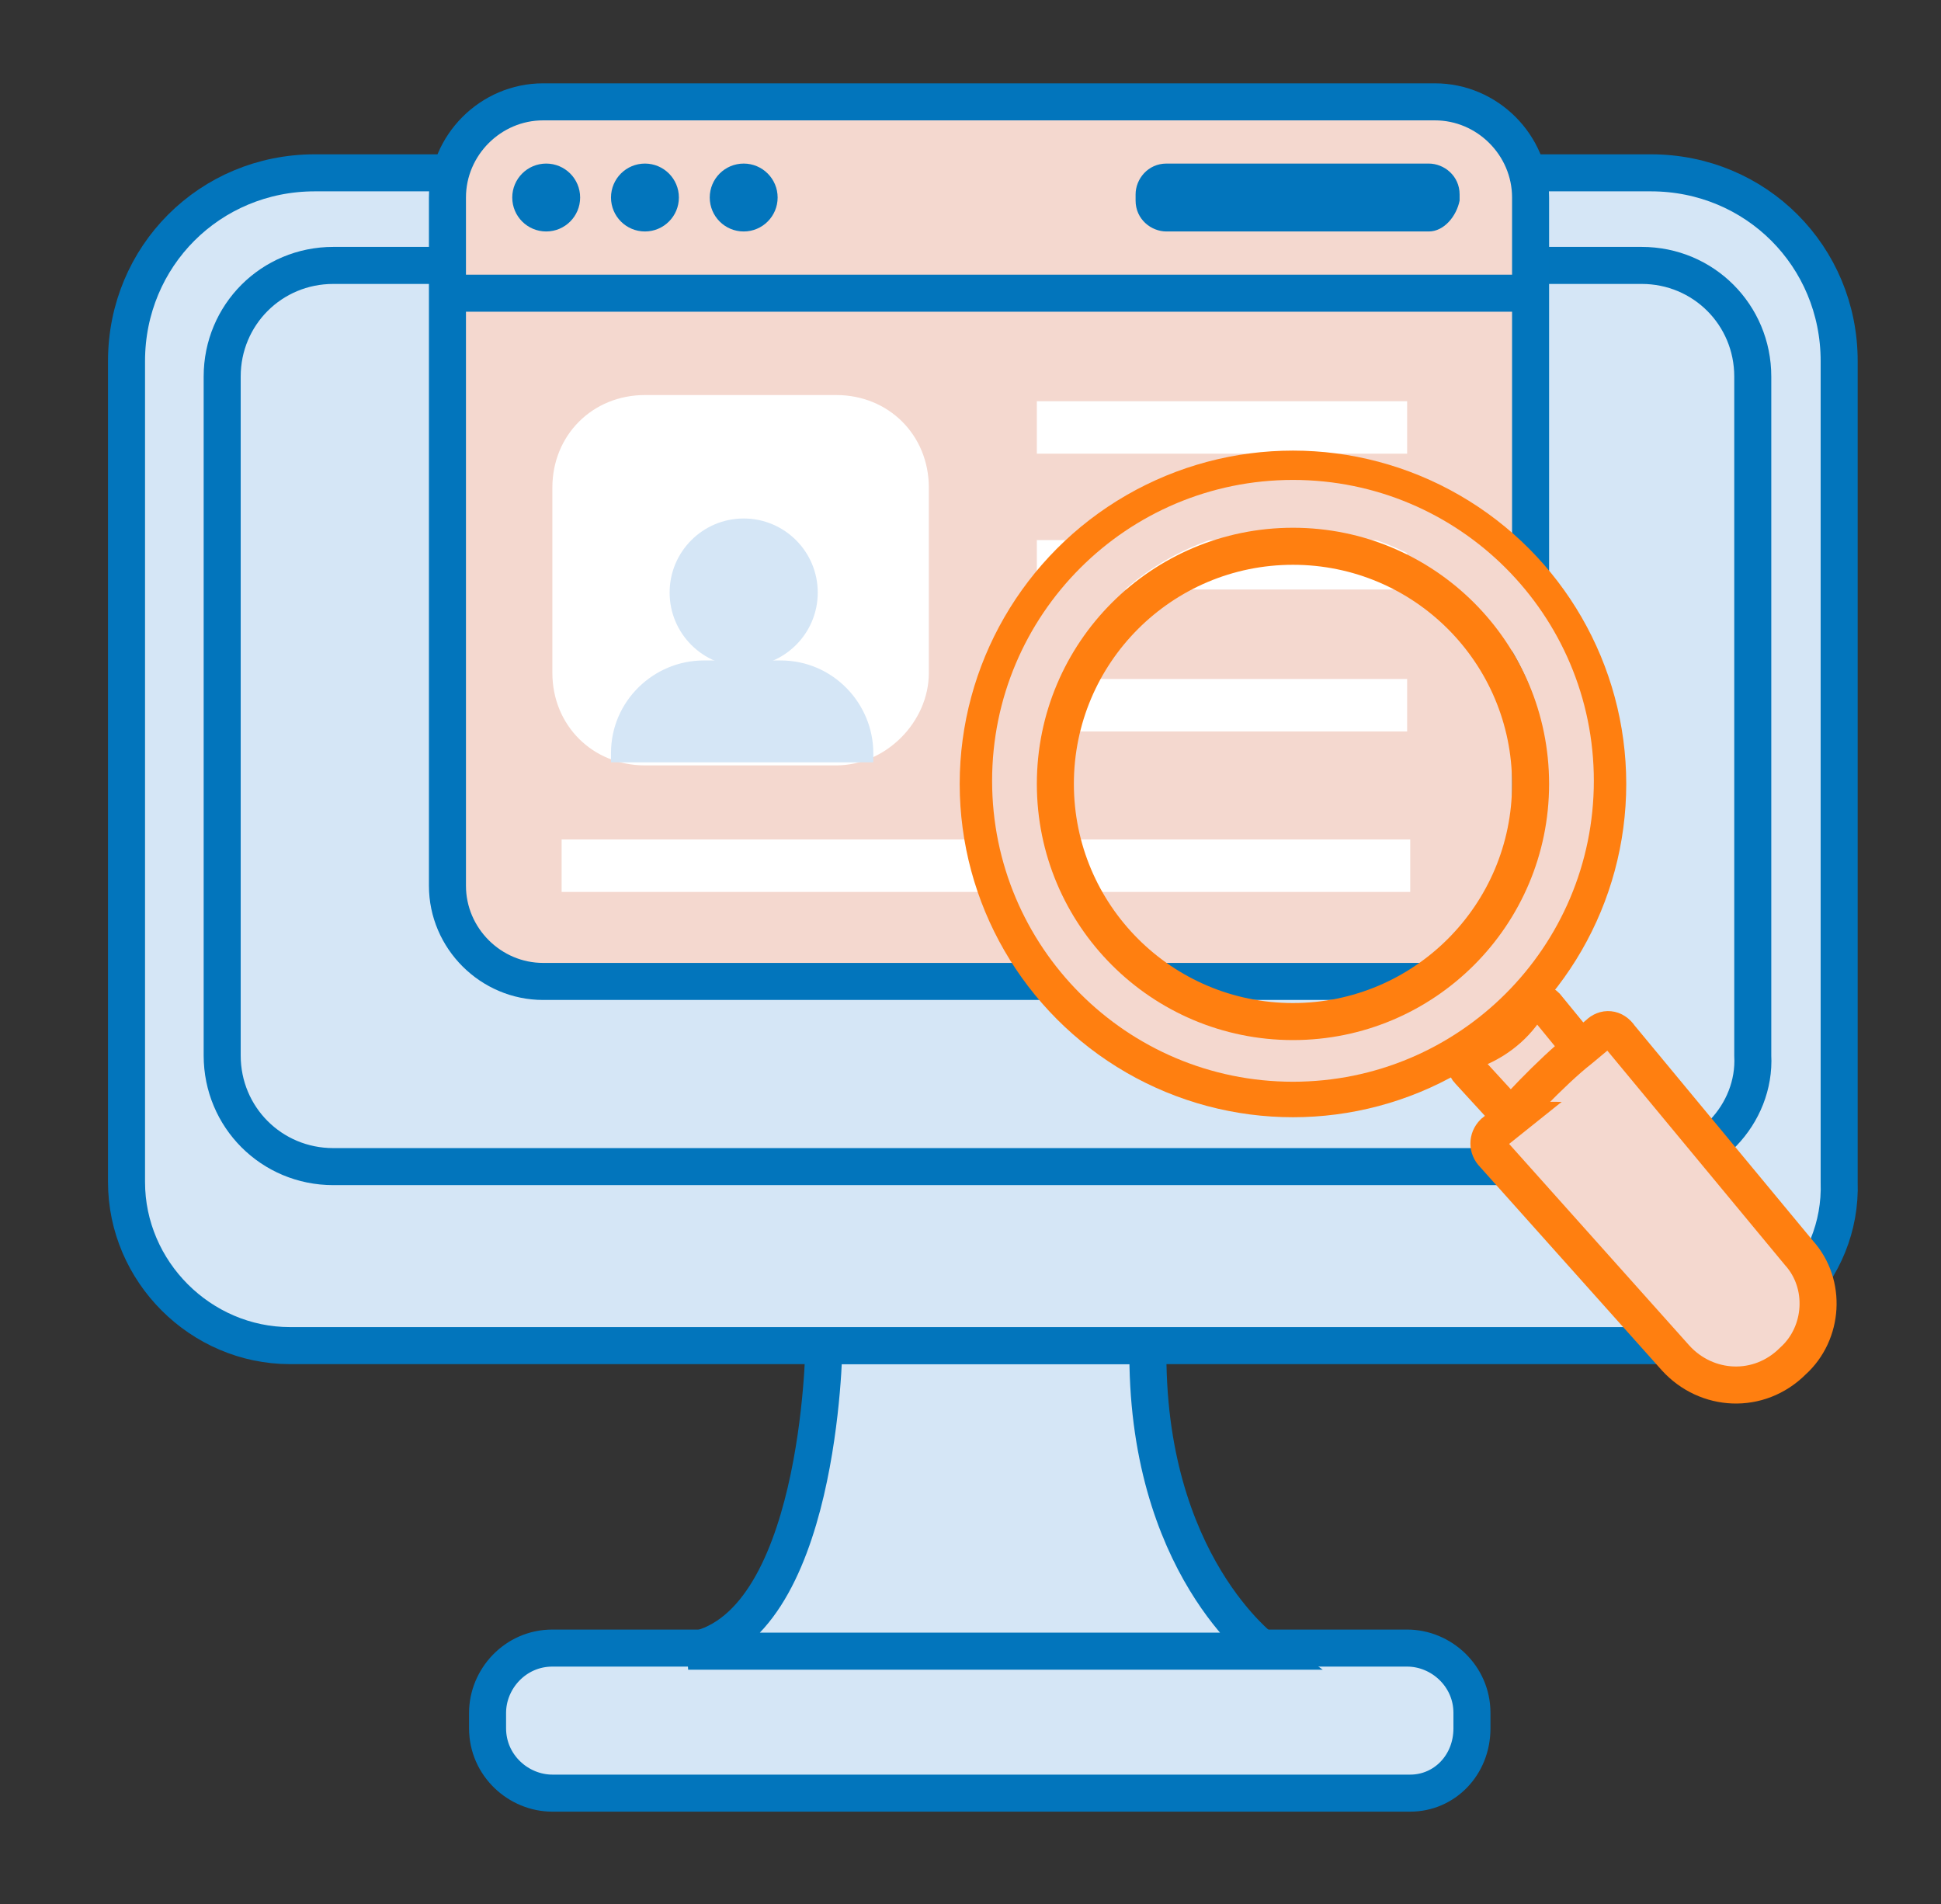 <svg xmlns="http://www.w3.org/2000/svg" xmlns:xlink="http://www.w3.org/1999/xlink" id="Layer_1" x="0px" y="0px" viewBox="0 0 62.9 61.7" style="enable-background:new 0 0 62.9 61.7;" xml:space="preserve"><rect x="0" y="0" width="62.9" height="61.7" fill="#333333" stroke="none"/><style type="text/css">	.st0{fill:#D5E6F6;stroke:#0275BC;stroke-width:1.2;stroke-miterlimit:10;}	.st1{fill:#F4D8CF;stroke:#0275BC;stroke-width:1.2;stroke-miterlimit:10;}	.st2{fill:#0275BC;}	.st3{fill:none;stroke:#0275BC;stroke-width:1.2;stroke-miterlimit:10;}	.st4{fill:#FFFFFF;}	.st5{fill:#D5E6F6;}	.st6{fill:none;stroke:#FF7F10;stroke-width:1.2;stroke-miterlimit:10;}	.st7{fill:none;stroke:#F4D8CF;stroke-width:1.5;stroke-miterlimit:10;}	.st8{fill:#F4D8CF;stroke:#FF7F10;stroke-width:1.2;stroke-miterlimit:10;}</style><g>	<path class="st0" d="M45.7,58.1H17.9c-1.1,0-2.1-0.9-2.1-2.1v-0.5c0-1.1,0.9-2.1,2.1-2.1h27.7c1.1,0,2.1,0.9,2.1,2.1V56  C47.7,57.2,46.8,58.1,45.7,58.1z"></path>	<path class="st0" d="M26.7,43.6c0,0-0.1,9.3-4.4,9.9H41c0,0-3.9-2.8-3.8-9.9H26.7z"></path>	<path class="st0" d="M54.4,43.6h-45c-2.9,0-5.3-2.4-5.3-5.3V11.7c0-3.4,2.7-6.1,6.1-6.1h43.3c3.4,0,6.1,2.7,6.1,6.1v26.6  C59.7,41.2,57.3,43.6,54.4,43.6z"></path>	<path class="st0" d="M53.3,37.8H10.8c-2,0-3.6-1.6-3.6-3.6v-22c0-2,1.6-3.6,3.6-3.6h42.4c2,0,3.6,1.6,3.6,3.6v22  C56.9,36.1,55.3,37.8,53.3,37.8z"></path>	<path class="st1" d="M46.5,31.8H17.6c-1.7,0-3.1-1.4-3.1-3.1V6.4c0-1.7,1.4-3.1,3.1-3.1h28.9c1.7,0,3.1,1.4,3.1,3.1v22.4  C49.6,30.4,48.2,31.8,46.5,31.8z"></path>	<g>		<path class="st2" d="M46.3,7.5h-8.5c-0.5,0-1-0.4-1-1V6.3c0-0.5,0.4-1,1-1h8.5c0.5,0,1,0.4,1,1v0.2C47.2,7,46.8,7.5,46.3,7.5z"></path>		<circle class="st2" cx="17.7" cy="6.4" r="1.1"></circle>		<circle class="st2" cx="20.9" cy="6.4" r="1.1"></circle>		<circle class="st2" cx="24.1" cy="6.4" r="1.1"></circle>	</g>	<path class="st3" d="M14.5,9.5h35.1H14.5z"></path>	<g>		<rect x="33.6" y="13" class="st4" width="12" height="1.7"></rect>		<rect x="33.6" y="17.5" class="st4" width="12" height="1.6"></rect>		<rect x="33.6" y="22" class="st4" width="12" height="1.7"></rect>		<rect x="18.2" y="27.2" class="st4" width="27.5" height="1.7"></rect>	</g>	<path class="st4" d="M27.1,24.8h-6.2c-1.7,0-3-1.3-3-3v-6c0-1.7,1.3-3,3-3h6.2c1.7,0,3,1.3,3,3v6C30.1,23.4,28.7,24.8,27.1,24.8z"></path>	<g>		<path class="st5" d="M28.3,24.7h-8.5v-0.3c0-1.7,1.4-3,3-3h2.5c1.7,0,3,1.4,3,3V24.7z"></path>		<circle class="st5" cx="24.1" cy="19.2" r="2.4"></circle>	</g>	<g>		<circle class="st6" cx="41.9" cy="25.4" r="10.2"></circle>		<circle class="st7" cx="41.9" cy="25.3" r="9"></circle>		<circle class="st6" cx="41.9" cy="25.4" r="7.7"></circle>		<path class="st8" d="M50.1,32.6l0.9,1.1c0.1,0.2,0.1,0.4,0,0.6l-1.7,1.6c-0.2,0.2-0.5,0.2-0.6,0l-1.1-1.2   c-0.2-0.2-0.1-0.6,0.2-0.7c0.5-0.2,1.2-0.6,1.7-1.4C49.5,32.4,49.9,32.4,50.1,32.6z"></path>		<path class="st8" d="M51.2,34l0.6-0.5c0.2-0.2,0.5-0.2,0.7,0.1l5.8,7c0.9,1,0.8,2.6-0.2,3.5l0,0c-1.1,1.1-2.8,1-3.8-0.1l-5.9-6.6   c-0.2-0.2-0.2-0.5,0-0.7l0.5-0.4C48.8,36.3,50.3,34.7,51.2,34z"></path>	</g></g></svg>